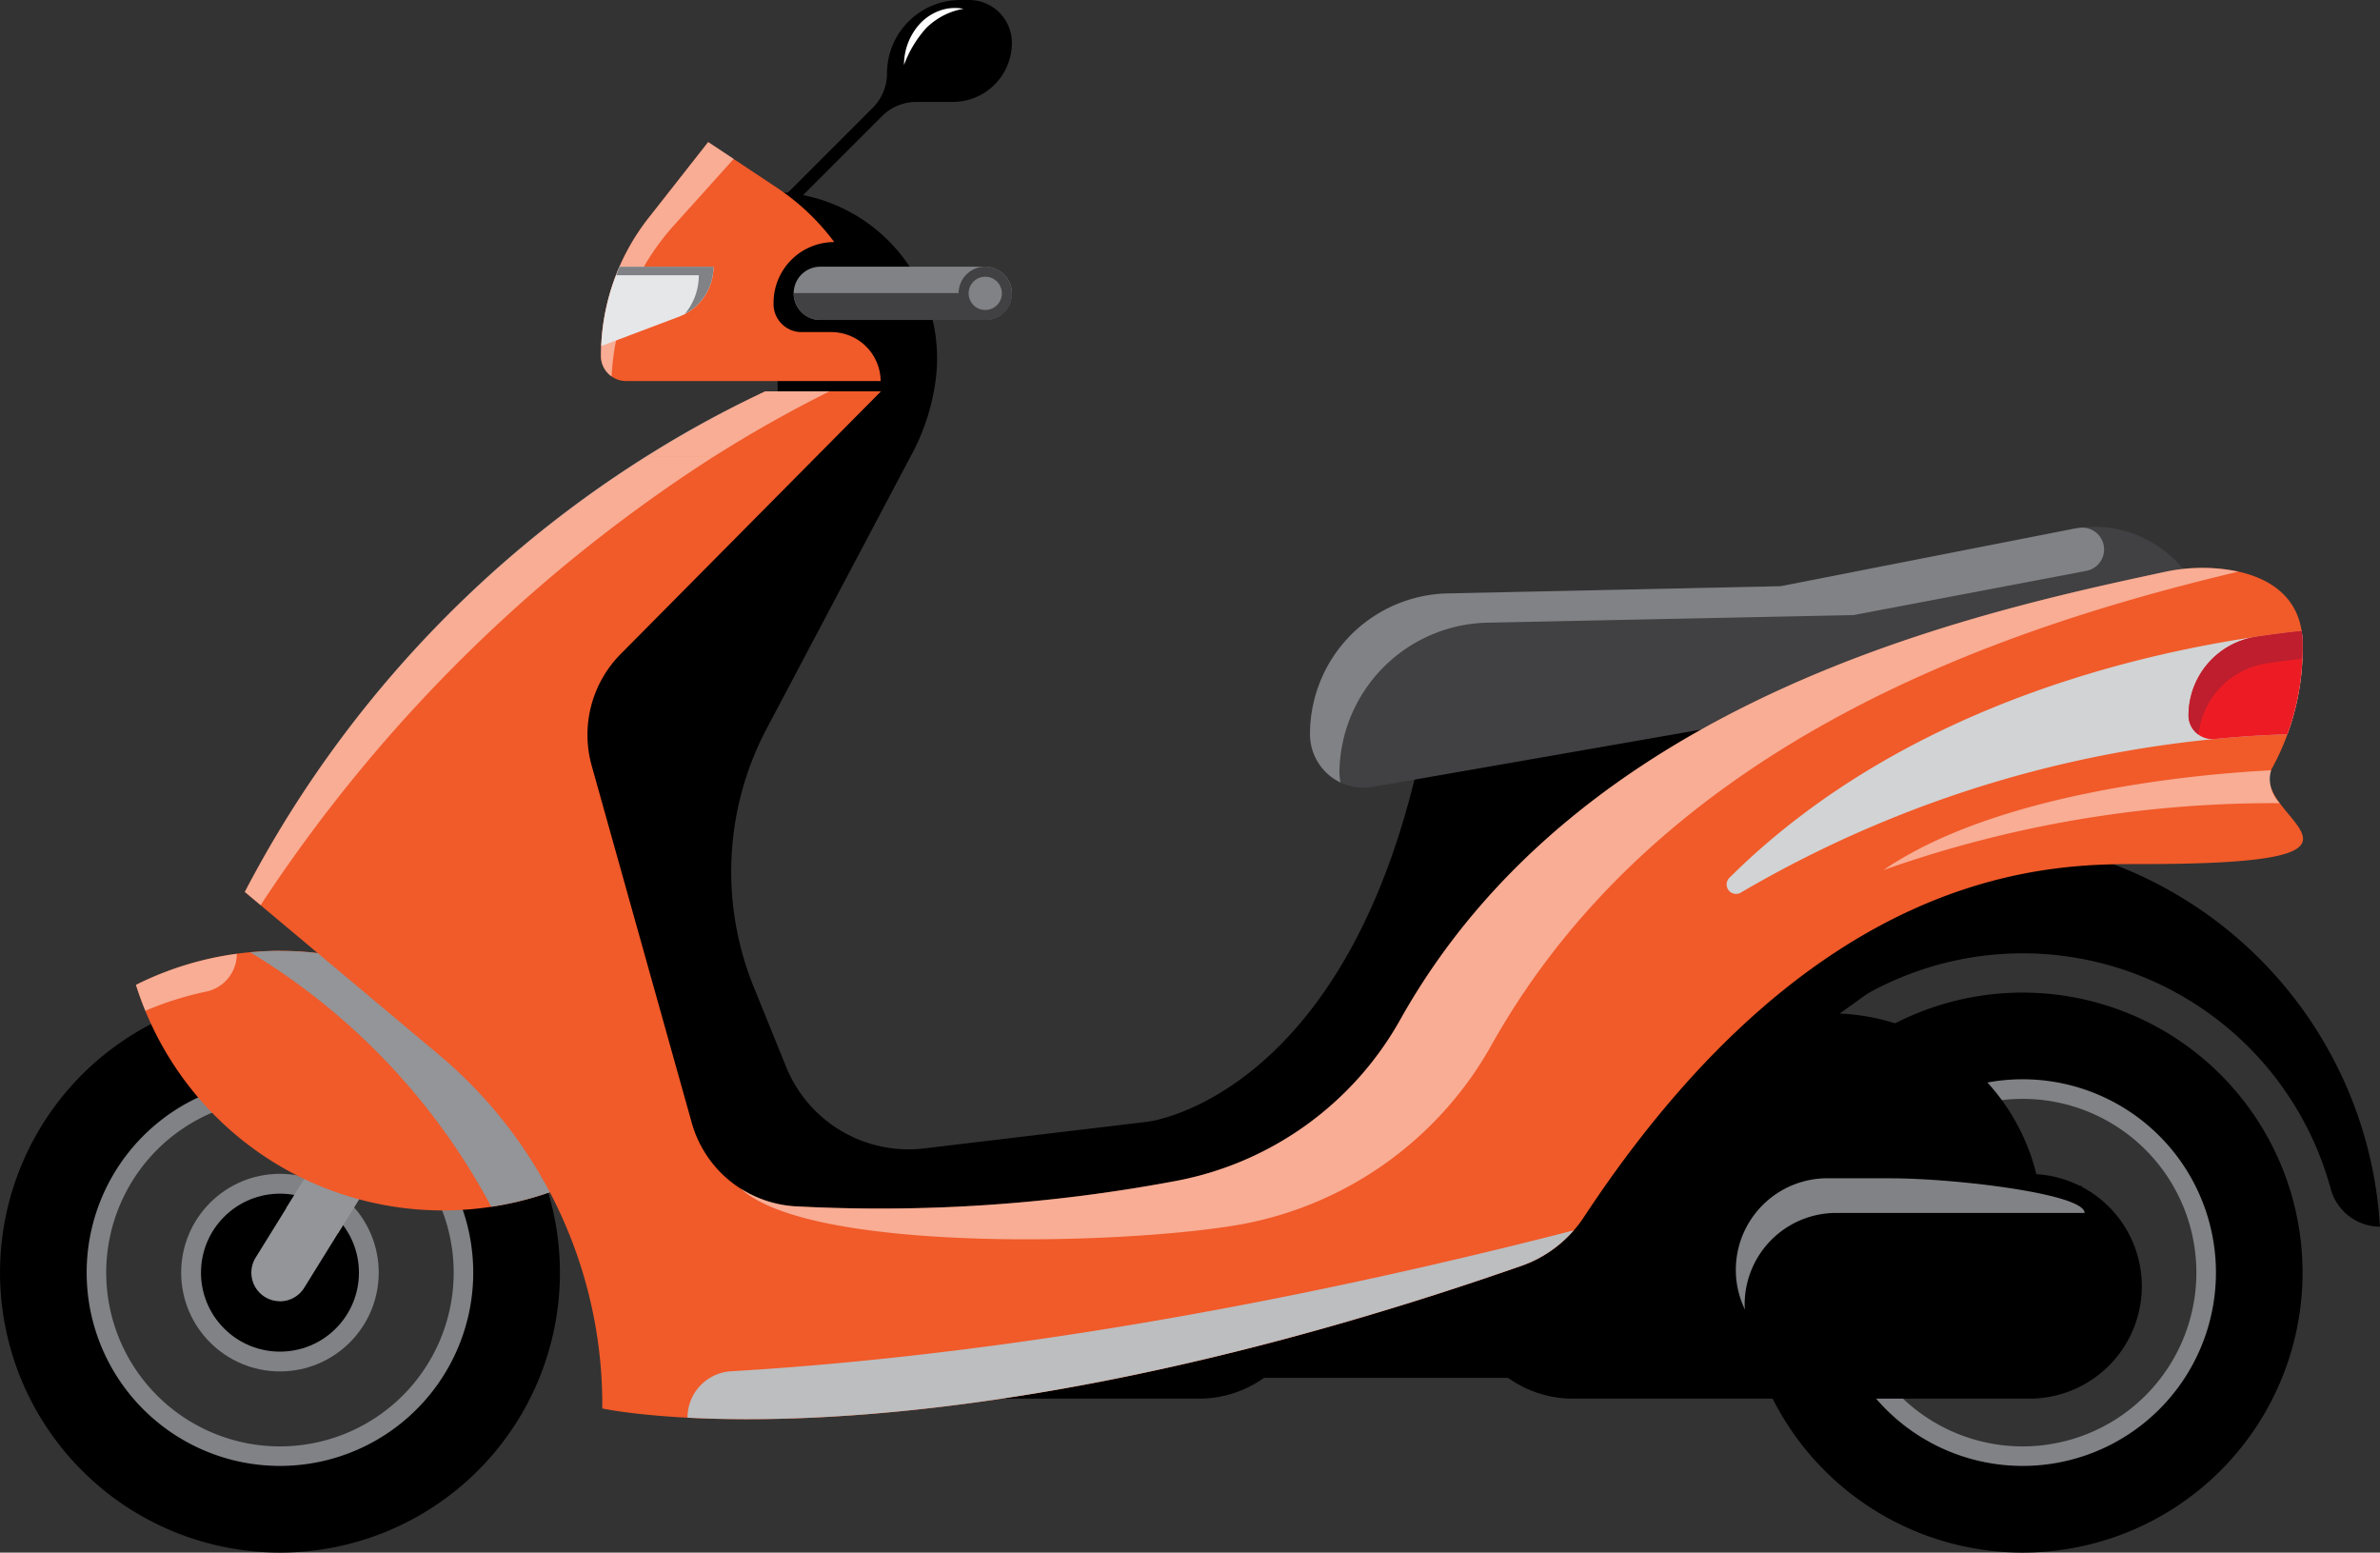 <svg xmlns="http://www.w3.org/2000/svg" id="Component_3_1" data-name="Component 3 &#x2013; 1" width="126.037" height="82.206" viewBox="0 0 126.037 82.206"><rect x="0" y="0" width="126.037" height="82.206" fill="#333333" stroke="none"/><g id="Group_43479" data-name="Group 43479" transform="translate(0.001)" style="mix-blend-mode: normal;isolation: isolate"><g id="bike_3" transform="translate(-0.001 0)"><path id="Path_71902" data-name="Path 71902" d="M14.827,342.97A14.825,14.825,0,1,0,29.652,357.8,14.826,14.826,0,0,0,14.827,342.97Zm0,24.675a9.848,9.848,0,1,1,9.848-9.848A9.848,9.848,0,0,1,14.827,367.645Z" transform="translate(0 -290.415)"></path><path id="Path_71903" data-name="Path 71903" d="M40.186,372.92a10.236,10.236,0,1,0,10.236,10.236A10.237,10.237,0,0,0,40.186,372.92Zm0,19.438a9.2,9.2,0,1,1,9.2-9.2A9.2,9.2,0,0,1,40.186,392.358Z" transform="translate(-25.361 -315.776)" fill="#808285"></path><circle id="Ellipse_1505" data-name="Ellipse 1505" cx="5.231" cy="5.231" r="5.231" transform="translate(9.594 62.15)" fill="#808285"></circle><circle id="Ellipse_1506" data-name="Ellipse 1506" cx="4.182" cy="4.182" r="4.182" transform="translate(8.912 67.383) rotate(-45)"></circle><path id="Path_71904" data-name="Path 71904" d="M617.077,342.97A14.825,14.825,0,1,0,631.9,357.8,14.827,14.827,0,0,0,617.077,342.97Zm0,24.675a9.848,9.848,0,1,1,9.848-9.848A9.848,9.848,0,0,1,617.077,367.645Z" transform="translate(-509.964 -290.415)"></path><path id="Path_71905" data-name="Path 71905" d="M642.446,372.92a10.236,10.236,0,1,0,10.236,10.236A10.236,10.236,0,0,0,642.446,372.92Zm0,19.438a9.2,9.2,0,1,1,9.2-9.2A9.2,9.2,0,0,1,642.446,392.358Z" transform="translate(-535.333 -315.776)" fill="#808285"></path><circle id="Ellipse_1507" data-name="Ellipse 1507" cx="5.231" cy="5.231" r="5.231" transform="translate(101.881 62.15)" fill="#808285"></circle><circle id="Ellipse_1508" data-name="Ellipse 1508" cx="4.182" cy="4.182" r="4.182" transform="translate(102.078 70.487) rotate(-76.72)"></circle><path id="Path_71906" data-name="Path 71906" d="M88.386,162.538a1.513,1.513,0,0,1-1.286-2.311l30.317-48.922a1.514,1.514,0,0,1,2.574,1.6l-30.319,48.92a1.513,1.513,0,0,1-1.289.717Z" transform="translate(-73.561 -93.642)" fill="#939598"></path><path id="Path_71907" data-name="Path 71907" d="M129.713,110.811a1.514,1.514,0,0,0-2.086.489l-28.7,46.308c.739,1.428,2.752,1.309,2.752,1.309L130.2,112.9a1.512,1.512,0,0,0-.489-2.084Z" transform="translate(-83.77 -93.638)" fill="#939598" style="mix-blend-mode: multiply;isolation: isolate"></path><path id="Path_71908" data-name="Path 71908" d="M277.455,0H277a3.891,3.891,0,0,0-3.891,3.891h0a2.566,2.566,0,0,1-.749,1.811l-5.3,5.3.466.466,5.322-5.322a2.563,2.563,0,0,1,1.811-.749h1.934a3.13,3.13,0,0,0,3.131-3.131h0A2.269,2.269,0,0,0,277.455,0Z" transform="translate(-226.137 0)"></path><path id="Path_71909" data-name="Path 71909" d="M312.42,5.774a3.228,3.228,0,0,1,.887-2.231,2.665,2.665,0,0,1,1.054-.662,2.371,2.371,0,0,1,1.212-.081,3.688,3.688,0,0,0-1.98,1.024,5.983,5.983,0,0,0-1.172,1.949Z" transform="translate(-264.547 -2.334)" fill="#fff"></path><path id="Path_71910" data-name="Path 71910" d="M46.98,330.334a17.04,17.04,0,0,0,23.889,10.14,17.04,17.04,0,0,0-23.889-10.14Z" transform="translate(-39.781 -278.188)" fill="#f15a29"></path><path id="Path_71911" data-name="Path 71911" d="M88.064,328.54c-.532,0-1.054.032-1.574.08a34.952,34.952,0,0,1,12.763,13.469,16.95,16.95,0,0,0,5.074-1.6,17.044,17.044,0,0,0-16.263-11.943Z" transform="translate(-73.237 -278.196)" fill="#939598" style="mix-blend-mode: multiply;isolation: isolate"></path><path id="Path_71912" data-name="Path 71912" d="M561.817,295.546A16.911,16.911,0,0,1,578.127,308a2.716,2.716,0,0,0,2.614,2.02h0a21.915,21.915,0,0,0-43.752,0h8.1a16.908,16.908,0,0,1,16.73-14.473Z" transform="translate(-454.705 -245.071)" style="mix-blend-mode: multiply;isolation: isolate"></path><path id="Path_71913" data-name="Path 71913" d="M219.936,95.268c-3.84,19.088-14.628,20.3-14.628,20.3l-11.824,1.411a6.994,6.994,0,0,1-7.309-4.315l-1.722-4.248a16.207,16.207,0,0,1,.693-13.669l7.807-14.761a11.522,11.522,0,0,0,1.146-3.747h0a8.8,8.8,0,0,0-8.73-9.9H183.46l2.263,9.116v1.978L170.7,92.548l10.915,31.3h33.86v-5.615h14.851L249.8,104.194V87.209l-29.862,8.06Z" transform="translate(-144.543 -56.174)"></path><path id="Path_71914" data-name="Path 71914" d="M500.317,188.058l-44.262,7.726a2.837,2.837,0,0,1-3.325-2.795h0a7.455,7.455,0,0,1,7.294-7.453l17.631-.382,15.452-3.029a6.046,6.046,0,0,1,7.21,5.933Z" transform="translate(-383.356 -154.119)" fill="#414042"></path><path id="Path_71915" data-name="Path 71915" d="M454.288,195.181a8.016,8.016,0,0,1,7.968-7.893l19.26-.4,12.325-2.341a1.154,1.154,0,0,0-.322-2.283c-.136.017-.274.04-.412.066l-15.452,3.029-17.631.382a7.455,7.455,0,0,0-7.294,7.453,2.833,2.833,0,0,0,1.618,2.559A2.881,2.881,0,0,1,454.288,195.181Z" transform="translate(-383.356 -154.321)" fill="#808285"></path><path id="Path_71916" data-name="Path 71916" d="M312.126,359.353V359.3h-.109a5.886,5.886,0,0,0-2.3-.619,11.2,11.2,0,0,0-10.872-8.512H284.757a3.946,3.946,0,0,0-3.946,3.946h0a5.185,5.185,0,0,1-5.185,5.185h-7.584a5.916,5.916,0,0,0-2.669-.637H244.362a5.916,5.916,0,0,0-2.669.637h-.431a1.143,1.143,0,0,0-1.143,1.143h0a5.93,5.93,0,0,0-1.709,4.171h0a5.952,5.952,0,0,0,5.952,5.952h21.012a5.925,5.925,0,0,0,3.44-1.1h12.925a5.914,5.914,0,0,0,3.44,1.1h24.17a5.952,5.952,0,0,0,5.952-5.952h0a5.948,5.948,0,0,0-3.172-5.261Z" transform="translate(-201.877 -296.512)"></path><path id="Path_71917" data-name="Path 71917" d="M604.738,407.14h3.36c3.408,0,10.262.82,10.262,1.833H605.207a4.85,4.85,0,0,0-4.85,4.85c0,.089.009.176.014.264a4.829,4.829,0,0,1-.481-2.1h0a4.85,4.85,0,0,1,4.85-4.85Z" transform="translate(-507.966 -344.752)" fill="#808285"></path><path id="Path_71918" data-name="Path 71918" d="M118.281,135.21h-6.117A60.044,60.044,0,0,0,84.6,161.717l10.213,8.563a24.175,24.175,0,0,1,8.718,18.785h0s16.583,3.653,48.692-7.556a6.558,6.558,0,0,0,3.3-2.59c12.449-18.877,24.963-18.678,29.56-18.678,14.835,0,5.463-2.484,6.891-5.106a13.137,13.137,0,0,0,1.6-6.284V148.6c0-4.059-4.749-4.369-7.193-3.848-10.567,2.256-31.045,6.771-40.557,23.669a17.268,17.268,0,0,1-12.02,8.619,84.645,84.645,0,0,1-20.132,1.319,6.073,6.073,0,0,1-5.4-4.41l-5.3-18.911a6.081,6.081,0,0,1,1.534-5.919l13.777-13.9Z" transform="translate(-71.636 -114.491)" fill="#f15a29"></path><path id="Path_71919" data-name="Path 71919" d="M216.822,57.668V57.6a3.214,3.214,0,0,1,3.215-3.215h0a12.277,12.277,0,0,0-3.042-2.882l-3.636-2.412L210.2,53.109a11.794,11.794,0,0,0-2.521,7.328,1.336,1.336,0,0,0,1.347,1.307h13.466v-.026a2.617,2.617,0,0,0-2.642-2.567h-1.545a1.485,1.485,0,0,1-1.485-1.485Z" transform="translate(-175.856 -41.568)" fill="#f15a29"></path><path id="Path_71920" data-name="Path 71920" d="M237.592,435.046h0c6.922.362,21.761-.219,44.178-8.045a6.5,6.5,0,0,0,2.749-1.871c-19.2,4.936-34.113,6.84-44.617,7.459a2.457,2.457,0,0,0-2.311,2.456Z" transform="translate(-201.183 -359.985)" fill="#bcbec0" style="mix-blend-mode: multiply;isolation: isolate"></path><path id="Path_71921" data-name="Path 71921" d="M597.542,231.826a61.312,61.312,0,0,1,28.922-8.371,13.112,13.112,0,0,0,.808-4.519v-.256a4.6,4.6,0,0,0-.052-.7c-6.934.757-20.605,3.449-30.287,13.057a.5.5,0,0,0,.611.788Z" transform="translate(-505.332 -184.578)" fill="#d1d3d4" style="mix-blend-mode: multiply;isolation: isolate"></path><path id="Path_71922" data-name="Path 71922" d="M84.6,180.938l.838.7A80.938,80.938,0,0,1,109.4,157.91h-3.6a59.961,59.961,0,0,0-21.2,23.03Z" transform="translate(-71.636 -133.713)" fill="#fff" opacity="0.5"></path><path id="Path_71923" data-name="Path 71923" d="M229.331,135.21a56.824,56.824,0,0,0-6.361,3.478h3.6a69.695,69.695,0,0,1,6.165-3.478Z" transform="translate(-188.803 -114.491)" fill="#fff" opacity="0.5"></path><path id="Path_71924" data-name="Path 71924" d="M210.2,53.128a11.8,11.8,0,0,0-2.521,7.329,1.3,1.3,0,0,0,.565,1.057,12.926,12.926,0,0,1,3.4-8.106L214.71,50l-1.35-.895L210.2,53.129Z" transform="translate(-175.856 -41.585)" fill="#fff" opacity="0.5"></path><path id="Path_71925" data-name="Path 71925" d="M284.436,94.97H275.7a1.41,1.41,0,0,1-1.41-1.41h0a1.41,1.41,0,0,1,1.41-1.41h8.736a1.41,1.41,0,0,1,1.41,1.41h0A1.41,1.41,0,0,1,284.436,94.97Z" transform="translate(-232.259 -78.029)" fill="#808285"></path><path id="Path_71926" data-name="Path 71926" d="M274.3,101.26v.015a1.41,1.41,0,0,0,1.41,1.41h8.736a1.41,1.41,0,0,0,1.41-1.41.059.059,0,0,0,0-.015H274.3Z" transform="translate(-232.268 -85.743)" fill="#414042"></path><circle id="Ellipse_1509" data-name="Ellipse 1509" cx="1.41" cy="1.41" r="1.41" transform="translate(50.478 16.578) rotate(-76.72)" fill="#414042"></circle><circle id="Ellipse_1510" data-name="Ellipse 1510" cx="0.881" cy="0.881" r="0.881" transform="translate(51.295 14.651)" fill="#808285"></circle><path id="Path_71927" data-name="Path 71927" d="M208.781,92.16a11.772,11.772,0,0,0-.961,4.2l4.108-1.552a2.829,2.829,0,0,0,1.83-2.648Z" transform="translate(-175.975 -78.038)" fill="#e6e7e8"></path><path id="Path_71928" data-name="Path 71928" d="M213.142,92.16c-.064.147-.113.3-.172.451h4.373a3.194,3.194,0,0,1-.74,2.05,2.826,2.826,0,0,0,1.514-2.5H213.14Z" transform="translate(-180.336 -78.038)" fill="#808285"></path><path id="Path_71929" data-name="Path 71929" d="M290.921,220.069a17.281,17.281,0,0,1-12.031,8.627,84.589,84.589,0,0,1-20.124,1.318,6.077,6.077,0,0,1-2.816-.939c3.679,3.417,20.267,3,26.467,1.909a19.146,19.146,0,0,0,13.33-9.559c9.085-16.134,27.191-22.075,39.515-25.008a9.336,9.336,0,0,0-3.786-.011C320.909,198.662,300.434,203.176,290.921,220.069Z" transform="translate(-216.73 -166.15)" fill="#fff" opacity="0.5"></path><path id="Path_71930" data-name="Path 71930" d="M46.98,331.206c.146.467.314.924.5,1.373a17.039,17.039,0,0,1,3.23-1.019,2.038,2.038,0,0,0,1.612-2h0a16.935,16.935,0,0,0-5.34,1.644Z" transform="translate(-39.781 -279.06)" fill="#fff" opacity="0.5"></path><path id="Path_71931" data-name="Path 71931" d="M650.88,271.445a61.81,61.81,0,0,1,20.993-3.544,1.81,1.81,0,0,1-.458-1.741C668.11,266.326,657.1,267.185,650.88,271.445Z" transform="translate(-551.143 -225.375)" fill="#fff" opacity="0.5"></path><path id="Path_71932" data-name="Path 71932" d="M762.345,217.99c-.725.08-1.525.179-2.386.308a4.219,4.219,0,0,0-3.6,4.17h0a1.258,1.258,0,0,0,1.382,1.247c1.413-.138,2.7-.215,3.848-.25a13.11,13.11,0,0,0,.807-4.519v-.256A4.607,4.607,0,0,0,762.345,217.99Z" transform="translate(-640.459 -184.586)" fill="#ed1c24"></path><path id="Path_71933" data-name="Path 71933" d="M760.6,219.692q.936-.133,1.77-.228c.008-.173.023-.343.023-.518v-.256a4.607,4.607,0,0,0-.052-.7c-.725.08-1.525.179-2.386.308a4.219,4.219,0,0,0-3.6,4.17h0a1.239,1.239,0,0,0,.529,1.013,4.289,4.289,0,0,1,3.717-3.786Z" transform="translate(-640.459 -184.586)" fill="#be1e2d" style="mix-blend-mode: multiply;isolation: isolate"></path></g></g></svg>